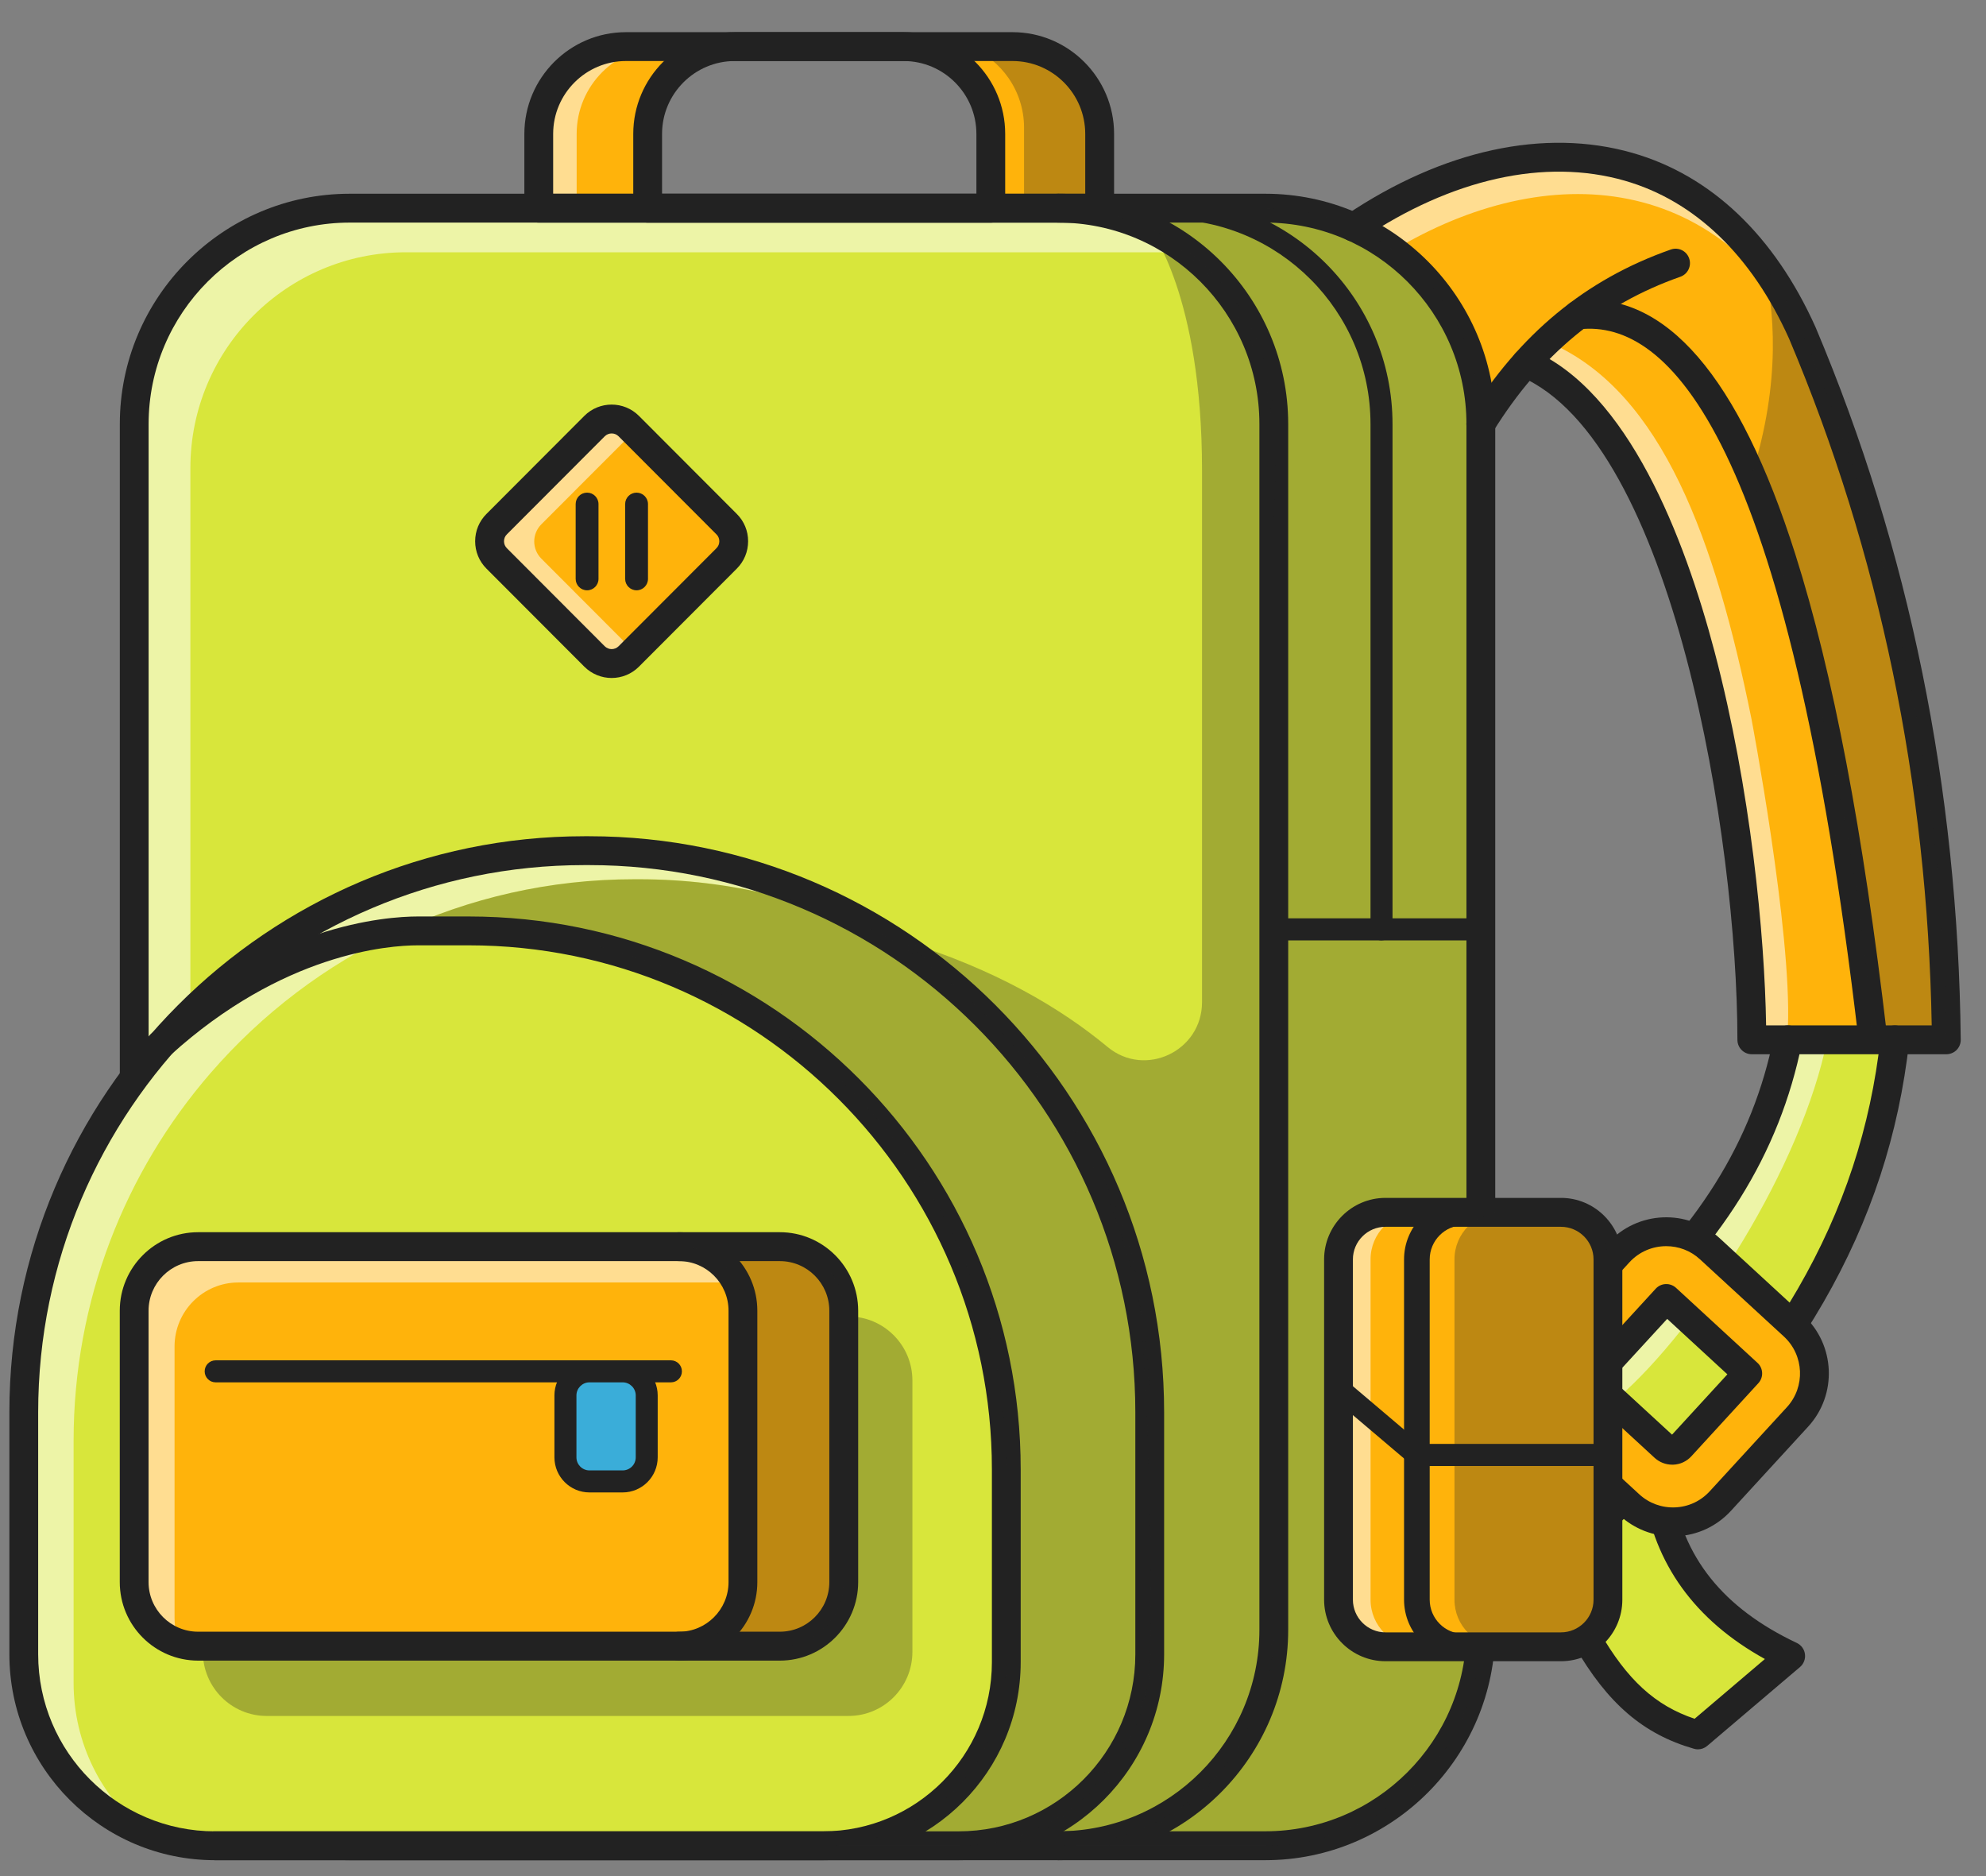 <svg width="36" height="34" viewBox="0 0 36 34" fill="none" xmlns="http://www.w3.org/2000/svg">
<rect x="0" y="0" width="36" height="34" fill="#808080" stroke="none"/>
<g clip-path="url(#clip0_612_36430)">
<path d="M29.148 24.053C30.622 22.768 31.946 21.146 32.409 18.845H34.349C33.935 22.543 31.968 25.286 29.148 27.848" fill="#D8E63B"/>
<g opacity="0.55">
<path d="M33.121 18.845C32.657 21.146 30.797 24.055 29.323 25.339L29.859 27.179C29.629 27.403 29.391 27.626 29.148 27.848V24.053C30.622 22.768 31.946 21.146 32.409 18.845H33.121V18.845Z" fill="white"/>
</g>
<path d="M35.281 18.845H31.755C31.755 15.369 30.664 7.966 27.724 6.609C27.703 6.599 27.682 6.59 27.662 6.581L26.536 8.122L24.539 4.117C27.083 2.405 30.111 2.24 31.971 4.809C32.228 5.164 32.463 5.572 32.671 6.036C34.414 10.162 35.235 14.439 35.281 18.845Z" fill="#FFB30B"/>
<g opacity="0.55">
<path d="M24.871 4.783L24.539 4.117C27.436 2.168 30.959 2.223 32.671 6.036C32.677 6.05 32.682 6.063 32.688 6.077C30.886 2.889 27.601 2.946 24.871 4.783Z" fill="white"/>
</g>
<path d="M13.32 0.844C12.447 0.844 11.74 1.553 11.74 2.427V3.773H9.767V2.427C9.767 1.553 10.475 0.844 11.347 0.844H13.32Z" fill="#FFB30B"/>
<g opacity="0.55">
<path d="M12.034 0.844C11.161 0.844 10.453 1.553 10.453 2.427V3.773H9.767V2.427C9.767 1.553 10.475 0.844 11.347 0.844H12.034Z" fill="white"/>
</g>
<path d="M19.934 2.427V3.773H17.96V2.427C17.96 1.553 17.253 0.844 16.38 0.844H18.353C19.226 0.844 19.934 1.553 19.934 2.427Z" fill="#FFB30B"/>
<g opacity="0.3">
<path d="M19.934 2.427V3.662H18.563V2.316C18.563 1.648 18.149 1.076 17.564 0.844H18.353C19.226 0.844 19.934 1.553 19.934 2.427H19.934Z" fill="#222222"/>
</g>
<path d="M26.842 7.685V29.538C26.842 31.698 25.093 33.45 22.935 33.45H6.339C4.181 33.45 2.433 31.698 2.433 29.538V7.685C2.433 5.525 4.181 3.773 6.339 3.773H22.935C25.093 3.773 26.843 5.525 26.843 7.685H26.842Z" fill="#D8E63B"/>
<g opacity="0.55">
<path d="M32.409 18.612C32.405 18.697 32.395 18.775 32.378 18.845H31.755C31.755 15.369 30.664 7.966 27.724 6.609L28.126 6.227C30.134 7.121 31.097 9.805 31.748 13.025C31.748 13.025 32.481 16.876 32.409 18.611V18.612Z" fill="white"/>
</g>
<g opacity="0.55">
<path d="M19.182 3.773C20.071 3.773 20.891 4.07 21.548 4.572H7.358C5.2 4.572 3.451 6.324 3.451 8.484V30.337C3.451 31.354 3.84 32.281 4.474 32.976C3.258 32.313 2.433 31.022 2.433 29.538V7.685C2.433 5.525 4.181 3.773 6.339 3.773H19.182Z" fill="white"/>
</g>
<path d="M22.935 33.712H6.34C4.042 33.712 2.172 31.839 2.172 29.538V7.685C2.172 5.384 4.042 3.511 6.34 3.511H22.935C25.234 3.511 27.104 5.384 27.104 7.685V29.538C27.104 31.839 25.234 33.712 22.935 33.712ZM6.34 4.034C4.33 4.034 2.694 5.672 2.694 7.685V29.538C2.694 31.551 4.33 33.188 6.34 33.188H22.935C24.946 33.188 26.582 31.551 26.582 29.538V7.685C26.582 5.672 24.946 4.034 22.935 4.034H6.34Z" fill="#222222"/>
<path d="M19.183 33.712C19.039 33.712 18.922 33.594 18.922 33.45C18.922 33.306 19.039 33.188 19.183 33.188C21.193 33.188 22.829 31.551 22.829 29.537V7.685C22.829 5.672 21.193 4.034 19.183 4.034C19.039 4.034 18.922 3.917 18.922 3.773C18.922 3.628 19.039 3.511 19.183 3.511C21.481 3.511 23.351 5.384 23.351 7.685V29.537C23.351 31.839 21.481 33.712 19.183 33.712Z" fill="#222222"/>
<g opacity="0.3">
<path d="M26.843 7.685V29.538C26.843 31.698 25.093 33.45 22.935 33.45H19.183C21.341 33.45 23.089 31.698 23.089 29.538V7.685C23.089 5.525 21.341 3.773 19.183 3.773H22.935C25.093 3.773 26.843 5.525 26.843 7.685Z" fill="#222222"/>
</g>
<path d="M25.043 17.043C24.933 17.043 24.843 16.953 24.843 16.843V7.686C24.843 5.638 23.18 3.973 21.136 3.973C21.026 3.973 20.936 3.883 20.936 3.773C20.936 3.663 21.026 3.573 21.136 3.573C23.4 3.573 25.242 5.418 25.242 7.686V16.843C25.242 16.953 25.153 17.042 25.043 17.042V17.043Z" fill="#222222"/>
<path d="M20.841 25.594V29.98C20.841 31.897 19.289 33.45 17.377 33.45H3.896C1.982 33.45 0.431 31.897 0.431 29.98V25.594C0.431 23.046 1.366 20.717 2.91 18.932L2.912 18.93C4.775 16.778 7.526 15.416 10.594 15.416H10.678C16.291 15.416 20.841 19.973 20.841 25.594Z" fill="#D8E63B"/>
<g opacity="0.55">
<path d="M16.162 17.025C14.786 16.327 13.229 15.934 11.582 15.934H11.497C8.429 15.934 5.679 17.296 3.816 19.448L3.814 19.45C2.269 21.235 1.334 23.564 1.334 26.112V30.498C1.334 31.601 1.848 32.583 2.648 33.219C1.351 32.717 0.431 31.456 0.431 29.98V25.594C0.431 23.046 1.366 20.717 2.91 18.932L2.912 18.93C4.775 16.778 7.526 15.416 10.594 15.416H10.678C12.698 15.416 14.58 16.006 16.162 17.025L16.162 17.025Z" fill="white"/>
</g>
<path d="M17.376 33.712H3.896C1.841 33.712 0.17 32.038 0.17 29.981V25.594C0.17 19.838 4.846 15.155 10.594 15.155H10.678C16.426 15.155 21.102 19.838 21.102 25.594V29.981C21.102 32.038 19.431 33.712 17.376 33.712ZM10.594 15.678C5.134 15.678 0.692 20.127 0.692 25.594V29.981C0.692 31.75 2.129 33.189 3.896 33.189H17.376C19.143 33.189 20.58 31.75 20.58 29.981V25.594C20.58 20.127 16.138 15.678 10.678 15.678H10.594Z" fill="#222222"/>
<path d="M14.919 33.712H3.896C3.751 33.712 3.634 33.595 3.634 33.45C3.634 33.306 3.751 33.189 3.896 33.189H14.919C16.607 33.189 17.98 31.814 17.98 30.124V26.629C17.98 21.392 13.725 17.132 8.496 17.132H7.575C7.038 17.132 5.125 17.276 3.086 19.126C2.979 19.223 2.814 19.215 2.717 19.108C2.62 19.001 2.628 18.835 2.735 18.738C4.913 16.762 6.99 16.609 7.575 16.609H8.496C14.013 16.609 18.502 21.104 18.502 26.629V30.124C18.502 32.102 16.894 33.712 14.919 33.712Z" fill="#222222"/>
<g opacity="0.3">
<path d="M15.71 16.75C15.607 16.691 15.504 16.635 15.399 16.58C15.504 16.634 15.607 16.691 15.71 16.75Z" fill="#222222"/>
</g>
<g opacity="0.3">
<path d="M16.013 16.93C15.913 16.869 15.812 16.809 15.71 16.75C15.812 16.808 15.913 16.869 16.013 16.93Z" fill="#222222"/>
</g>
<g opacity="0.3">
<path d="M20.841 25.594V29.98C20.841 31.897 19.29 33.45 17.377 33.45H14.919C16.753 33.45 18.241 31.961 18.241 30.124V26.629C18.241 21.239 13.878 16.87 8.497 16.87H7.575C7.46 16.87 7.333 16.876 7.197 16.888C8.503 16.276 9.96 15.935 11.498 15.935H11.582C13.23 15.935 14.786 16.327 16.163 17.025C18.977 18.834 20.841 21.996 20.841 25.594L20.841 25.594Z" fill="#222222"/>
</g>
<g opacity="0.3">
<path d="M16.539 25.018V29.937C16.539 30.578 16.02 31.098 15.38 31.098H4.835C4.195 31.098 3.677 30.578 3.677 29.937V25.018C3.677 24.378 4.195 23.858 4.835 23.858H15.38C16.02 23.858 16.539 24.378 16.539 25.018Z" fill="#222222"/>
</g>
<path d="M15.295 23.753V28.672C15.295 29.313 14.776 29.833 14.136 29.833H3.591C2.951 29.833 2.433 29.313 2.433 28.672V23.753C2.433 23.112 2.951 22.593 3.591 22.593H14.136C14.776 22.593 15.295 23.112 15.295 23.753H15.295Z" fill="#FFB30B"/>
<g opacity="0.55">
<path d="M13.348 23.242H4.322C3.682 23.242 3.164 23.762 3.164 24.403V29.322C3.164 29.532 3.22 29.73 3.318 29.901C2.809 29.777 2.433 29.319 2.433 28.772V23.854C2.433 23.212 2.951 22.693 3.591 22.693H12.779C13.027 22.804 13.229 22.999 13.348 23.242Z" fill="white"/>
</g>
<path d="M14.136 30.095H3.591C2.808 30.095 2.171 29.457 2.171 28.672V23.754C2.171 22.97 2.808 22.331 3.591 22.331H14.136C14.919 22.331 15.556 22.969 15.556 23.754V28.672C15.556 29.456 14.919 30.095 14.136 30.095ZM3.591 22.855C3.096 22.855 2.693 23.258 2.693 23.754V28.672C2.693 29.168 3.096 29.571 3.591 29.571H14.136C14.631 29.571 15.033 29.168 15.033 28.672V23.754C15.033 23.258 14.631 22.855 14.136 22.855H3.591Z" fill="#222222"/>
<path d="M12.308 30.095C12.164 30.095 12.047 29.978 12.047 29.833C12.047 29.689 12.164 29.572 12.308 29.572C12.803 29.572 13.206 29.168 13.206 28.673V23.754C13.206 23.258 12.803 22.855 12.308 22.855C12.164 22.855 12.047 22.738 12.047 22.593C12.047 22.449 12.164 22.332 12.308 22.332C13.091 22.332 13.728 22.97 13.728 23.754V28.673C13.728 29.457 13.091 30.095 12.308 30.095V30.095Z" fill="#222222"/>
<g opacity="0.3">
<path d="M15.296 23.753V28.672C15.296 29.313 14.776 29.833 14.136 29.833H12.309C12.949 29.833 13.467 29.313 13.467 28.672V23.753C13.467 23.112 12.949 22.593 12.309 22.593H14.136C14.776 22.593 15.296 23.112 15.296 23.753Z" fill="#222222"/>
</g>
<path d="M12.162 25.052H3.909C3.799 25.052 3.71 24.963 3.71 24.853C3.71 24.742 3.799 24.653 3.909 24.653H12.162C12.272 24.653 12.361 24.742 12.361 24.853C12.361 24.963 12.272 25.052 12.162 25.052Z" fill="#222222"/>
<path d="M11.287 24.852H10.685C10.444 24.852 10.249 25.048 10.249 25.289V26.411C10.249 26.652 10.444 26.848 10.685 26.848H11.287C11.528 26.848 11.723 26.652 11.723 26.411V25.289C11.723 25.048 11.528 24.852 11.287 24.852Z" fill="#3AADD9"/>
<path d="M11.287 27.047H10.685C10.335 27.047 10.05 26.762 10.05 26.411V25.289C10.05 24.938 10.335 24.653 10.685 24.653H11.287C11.637 24.653 11.922 24.938 11.922 25.289V26.411C11.922 26.762 11.637 27.047 11.287 27.047ZM10.685 25.052C10.555 25.052 10.449 25.159 10.449 25.289V26.411C10.449 26.542 10.555 26.648 10.685 26.648H11.287C11.418 26.648 11.524 26.542 11.524 26.411V25.289C11.524 25.159 11.418 25.052 11.287 25.052H10.685Z" fill="#222222"/>
<path d="M10.777 11.897L9.002 10.12C8.831 9.949 8.831 9.67 9.002 9.499L10.777 7.722C10.948 7.55 11.226 7.55 11.397 7.722L13.171 9.499C13.343 9.67 13.343 9.948 13.171 10.12L11.397 11.897C11.226 12.068 10.948 12.068 10.777 11.897Z" fill="#FFB30B"/>
<g opacity="0.55">
<path d="M9.813 10.124L11.535 11.849L11.487 11.897C11.315 12.068 11.038 12.068 10.867 11.897L9.092 10.12C8.921 9.948 8.921 9.671 9.092 9.499L10.867 7.722C11.038 7.55 11.315 7.55 11.487 7.722L11.539 7.774L9.813 9.502C9.641 9.674 9.641 9.952 9.813 10.124V10.124Z" fill="white"/>
</g>
<path d="M11.087 12.287C10.908 12.287 10.729 12.218 10.592 12.082L8.818 10.305C8.686 10.173 8.613 9.997 8.613 9.809C8.613 9.622 8.686 9.446 8.818 9.314L10.592 7.537C10.865 7.264 11.309 7.264 11.582 7.537L13.356 9.314C13.489 9.446 13.561 9.622 13.561 9.809C13.561 9.997 13.488 10.173 13.356 10.305L11.582 12.082C11.446 12.218 11.267 12.287 11.087 12.287ZM10.962 11.712C11.031 11.781 11.144 11.781 11.213 11.712L12.987 9.935C13.021 9.901 13.039 9.857 13.039 9.809C13.039 9.762 13.021 9.717 12.987 9.684L11.213 7.907C11.144 7.838 11.031 7.838 10.962 7.907L9.188 9.684C9.154 9.717 9.136 9.762 9.136 9.809C9.136 9.857 9.154 9.901 9.188 9.935L10.962 11.712Z" fill="#222222"/>
<path d="M10.642 10.698C10.527 10.698 10.435 10.605 10.435 10.491V9.135C10.435 9.021 10.527 8.928 10.642 8.928C10.756 8.928 10.849 9.021 10.849 9.135V10.491C10.849 10.605 10.756 10.698 10.642 10.698Z" fill="#222222"/>
<path d="M11.539 10.698C11.425 10.698 11.332 10.605 11.332 10.491V9.135C11.332 9.021 11.425 8.928 11.539 8.928C11.653 8.928 11.746 9.021 11.746 9.135V10.491C11.746 10.605 11.653 10.698 11.539 10.698Z" fill="#222222"/>
<path d="M26.842 17.043H23.089C22.979 17.043 22.89 16.953 22.89 16.843C22.89 16.733 22.979 16.643 23.089 16.643H26.842C26.952 16.643 27.042 16.733 27.042 16.843C27.042 16.953 26.952 17.043 26.842 17.043Z" fill="#222222"/>
<path d="M17.96 4.035H9.766C9.622 4.035 9.505 3.917 9.505 3.773V2.427C9.505 1.41 10.331 0.583 11.347 0.583H16.379C17.395 0.583 18.221 1.41 18.221 2.427V3.773C18.221 3.917 18.104 4.035 17.96 4.035ZM10.027 3.512H17.699V2.427C17.699 1.699 17.107 1.106 16.38 1.106H11.347C10.619 1.106 10.027 1.699 10.027 2.427V3.512Z" fill="#222222"/>
<path d="M19.933 4.035H11.74C11.595 4.035 11.479 3.917 11.479 3.773V2.427C11.479 1.41 12.305 0.583 13.32 0.583H18.353C19.369 0.583 20.195 1.41 20.195 2.427V3.773C20.195 3.917 20.078 4.035 19.933 4.035ZM12.001 3.512H19.672V2.427C19.672 1.699 19.081 1.106 18.353 1.106H13.32C12.593 1.106 12.001 1.699 12.001 2.427V3.512Z" fill="#222222"/>
<path d="M26.842 7.947C26.795 7.947 26.748 7.934 26.705 7.908C26.582 7.832 26.544 7.671 26.62 7.548C27.544 6.053 28.744 5.063 30.287 4.522C30.423 4.474 30.572 4.546 30.619 4.683C30.667 4.819 30.595 4.968 30.459 5.016C29.033 5.516 27.923 6.434 27.064 7.823C27.015 7.903 26.93 7.947 26.842 7.947Z" fill="#222222"/>
<path d="M35.281 19.106H31.755C31.611 19.106 31.494 18.989 31.494 18.845C31.494 15.241 30.34 8.015 27.558 6.822C27.426 6.765 27.364 6.611 27.421 6.479C27.478 6.346 27.631 6.284 27.764 6.341C29.511 7.091 30.532 9.731 31.081 11.815C31.735 14.299 31.989 16.947 32.014 18.583H35.016C34.938 14.2 34.069 10.014 32.431 6.139C31.754 4.631 30.722 3.638 29.449 3.274C28.006 2.861 26.314 3.238 24.685 4.334C24.565 4.415 24.403 4.383 24.323 4.263C24.242 4.143 24.274 3.981 24.394 3.9C26.153 2.716 27.999 2.315 29.592 2.771C31.018 3.179 32.165 4.271 32.91 5.929C34.609 9.951 35.494 14.294 35.542 18.842C35.543 18.912 35.516 18.979 35.467 19.029C35.418 19.078 35.351 19.106 35.281 19.106L35.281 19.106Z" fill="#222222"/>
<path d="M33.945 19.049C33.814 19.049 33.701 18.951 33.686 18.818C32.408 7.883 30.236 5.794 28.636 5.967C28.493 5.983 28.364 5.879 28.348 5.735C28.333 5.592 28.436 5.463 28.58 5.447C30.186 5.274 31.521 6.819 32.543 10.043C33.229 12.208 33.772 15.059 34.205 18.758C34.221 18.901 34.119 19.031 33.976 19.048C33.965 19.049 33.955 19.05 33.945 19.05V19.049Z" fill="#222222"/>
<path d="M29.147 24.314C29.074 24.314 29.002 24.284 28.95 24.224C28.855 24.115 28.867 23.95 28.975 23.855C30.761 22.299 31.77 20.691 32.152 18.793C32.181 18.651 32.318 18.56 32.46 18.588C32.601 18.617 32.693 18.755 32.664 18.896C32.258 20.913 31.195 22.614 29.318 24.25C29.269 24.293 29.208 24.314 29.147 24.314Z" fill="#222222"/>
<path d="M29.147 28.109C29.076 28.109 29.005 28.08 28.953 28.023C28.857 27.916 28.865 27.751 28.971 27.654C32.15 24.767 33.728 22.041 34.088 18.815C34.104 18.672 34.234 18.569 34.377 18.585C34.52 18.601 34.623 18.73 34.608 18.874C34.231 22.235 32.602 25.063 29.322 28.041C29.272 28.087 29.209 28.109 29.147 28.109L29.147 28.109Z" fill="#222222"/>
<path d="M30.053 26.987C30.256 28.392 31.102 29.371 32.46 30.011L30.778 31.441C29.826 31.167 29.26 30.555 28.767 29.701L28.414 28.423" fill="#D8E63B"/>
<path d="M30.777 31.703C30.753 31.703 30.729 31.699 30.705 31.692C29.788 31.429 29.14 30.872 28.541 29.832C28.469 29.707 28.512 29.547 28.637 29.475C28.761 29.402 28.921 29.445 28.993 29.57C29.495 30.442 30.002 30.909 30.718 31.149L31.992 30.066C30.724 29.365 29.985 28.343 29.794 27.025C29.774 26.882 29.873 26.75 30.015 26.729C30.158 26.708 30.291 26.807 30.311 26.95C30.495 28.22 31.234 29.144 32.571 29.775C32.651 29.813 32.707 29.889 32.718 29.977C32.73 30.065 32.696 30.154 32.629 30.211L30.947 31.64C30.899 31.681 30.839 31.703 30.778 31.703H30.777Z" fill="#222222"/>
<path d="M30.325 27.58C30.032 27.58 29.754 27.472 29.537 27.273L28.016 25.872C27.786 25.661 27.653 25.373 27.64 25.062C27.627 24.75 27.735 24.452 27.946 24.223L29.344 22.699C29.779 22.225 30.518 22.194 30.991 22.629L32.513 24.029C32.986 24.465 33.018 25.205 32.583 25.679L31.184 27.203C30.974 27.432 30.686 27.566 30.375 27.579C30.358 27.58 30.342 27.58 30.325 27.58L30.325 27.58ZM28.848 25.011L30.324 26.37L31.681 24.891L30.205 23.532L28.848 25.011Z" fill="#FFB30B"/>
<path d="M30.325 27.842C29.967 27.842 29.625 27.708 29.361 27.465L27.839 26.065C27.559 25.806 27.395 25.454 27.379 25.073C27.363 24.692 27.496 24.327 27.754 24.046L29.153 22.522C29.685 21.942 30.589 21.904 31.169 22.437L32.69 23.837C33.27 24.37 33.308 25.276 32.775 25.856L31.377 27.38C31.119 27.661 30.767 27.825 30.387 27.841C30.366 27.841 30.346 27.842 30.325 27.842L30.325 27.842ZM30.203 22.584C29.959 22.584 29.715 22.682 29.537 22.876L28.139 24.4C27.975 24.578 27.891 24.809 27.901 25.051C27.911 25.293 28.015 25.516 28.193 25.68L29.714 27.08C29.891 27.243 30.122 27.328 30.365 27.318C30.606 27.308 30.829 27.204 30.992 27.026L32.391 25.502C32.728 25.134 32.704 24.561 32.337 24.222L30.815 22.822C30.642 22.662 30.422 22.584 30.203 22.584H30.203ZM30.311 26.544C30.193 26.544 30.081 26.5 29.993 26.42L28.671 25.203C28.62 25.157 28.59 25.091 28.587 25.022C28.584 24.953 28.609 24.885 28.656 24.834L30.013 23.355C30.11 23.249 30.275 23.242 30.382 23.34L31.858 24.699C31.909 24.745 31.939 24.811 31.942 24.88C31.945 24.949 31.92 25.017 31.873 25.068L30.659 26.392C30.574 26.485 30.457 26.539 30.332 26.544C30.325 26.544 30.318 26.544 30.311 26.544L30.311 26.544ZM29.217 24.995L30.309 26L31.312 24.907L30.221 23.902L29.217 24.995Z" fill="#222222"/>
<path d="M29.147 22.824V28.991C29.147 29.462 28.765 29.844 28.295 29.844H25.114C24.644 29.844 24.263 29.462 24.263 28.991V22.824C24.263 22.353 24.643 21.971 25.114 21.971H28.295C28.765 21.971 29.147 22.352 29.147 22.824Z" fill="#FFB30B"/>
<g opacity="0.55">
<path d="M25.696 29.844H25.114C24.644 29.844 24.263 29.462 24.263 28.991V22.824C24.263 22.353 24.643 21.971 25.114 21.971H25.696C25.225 21.971 24.844 22.352 24.844 22.824V28.991C24.844 29.462 25.225 29.844 25.696 29.844Z" fill="white"/>
</g>
<path d="M28.295 30.106H25.115C24.501 30.106 24.002 29.606 24.002 28.991V22.824C24.002 22.21 24.501 21.709 25.115 21.709H28.295C28.909 21.709 29.408 22.21 29.408 22.824V28.991C29.408 29.606 28.909 30.106 28.295 30.106ZM25.115 22.233C24.789 22.233 24.524 22.498 24.524 22.824V28.991C24.524 29.317 24.789 29.583 25.115 29.583H28.295C28.621 29.583 28.886 29.317 28.886 28.991V22.824C28.886 22.498 28.621 22.233 28.295 22.233H25.115Z" fill="#222222"/>
<path d="M26.536 30.077C25.938 30.077 25.451 29.59 25.451 28.991V22.824C25.451 22.225 25.938 21.738 26.536 21.738C26.664 21.738 26.768 21.842 26.768 21.971C26.768 22.099 26.664 22.204 26.536 22.204C26.194 22.204 25.916 22.482 25.916 22.824V28.991C25.916 29.333 26.194 29.611 26.536 29.611C26.664 29.611 26.768 29.716 26.768 29.844C26.768 29.973 26.664 30.077 26.536 30.077V30.077Z" fill="#222222"/>
<g opacity="0.3">
<path d="M29.147 22.824V28.991C29.147 29.462 28.765 29.844 28.295 29.844H27.217C26.747 29.844 26.365 29.462 26.365 28.991V22.824C26.365 22.353 26.747 21.971 27.217 21.971H28.295C28.765 21.971 29.147 22.352 29.147 22.824Z" fill="#222222"/>
</g>
<path d="M29.147 26.568H25.684C25.637 26.568 25.591 26.551 25.555 26.52L24.134 25.315C24.05 25.244 24.04 25.118 24.111 25.034C24.182 24.949 24.308 24.939 24.392 25.01L25.757 26.168H29.147C29.257 26.168 29.346 26.258 29.346 26.368C29.346 26.478 29.257 26.568 29.147 26.568H29.147Z" fill="#222222"/>
<g opacity="0.3">
<path d="M20.84 4.143C20.84 4.143 21.789 5.327 21.789 8.522V18.163C21.789 19.049 20.757 19.539 20.076 18.973C19.242 18.281 18.041 17.558 16.339 17.041C16.339 17.041 20.415 19.97 20.681 23.786C20.947 27.603 20.84 30.487 20.84 30.487C20.84 30.487 20.097 32.997 18.24 33.451H20.083C21.676 32.959 22.822 31.852 23.089 29.538V9.365C23.295 6.765 22.478 5.085 20.84 4.143V4.143Z" fill="#222222"/>
</g>
<g opacity="0.3">
<path d="M35.281 18.845H33.937C33.92 18.694 33.907 18.536 33.896 18.375C33.596 13.662 31.748 8.627 31.748 8.627C32.302 6.889 32.154 5.554 31.971 4.809C32.228 5.164 32.463 5.572 32.671 6.036C34.415 10.162 35.235 14.439 35.281 18.845V18.845Z" fill="#222222"/>
</g>
</g>
<defs>
<clipPath id="clip0_612_36430">
<rect width="35.372" height="33.129" fill="white" transform="translate(0.17 0.583)"/>
</clipPath>
</defs>
</svg>